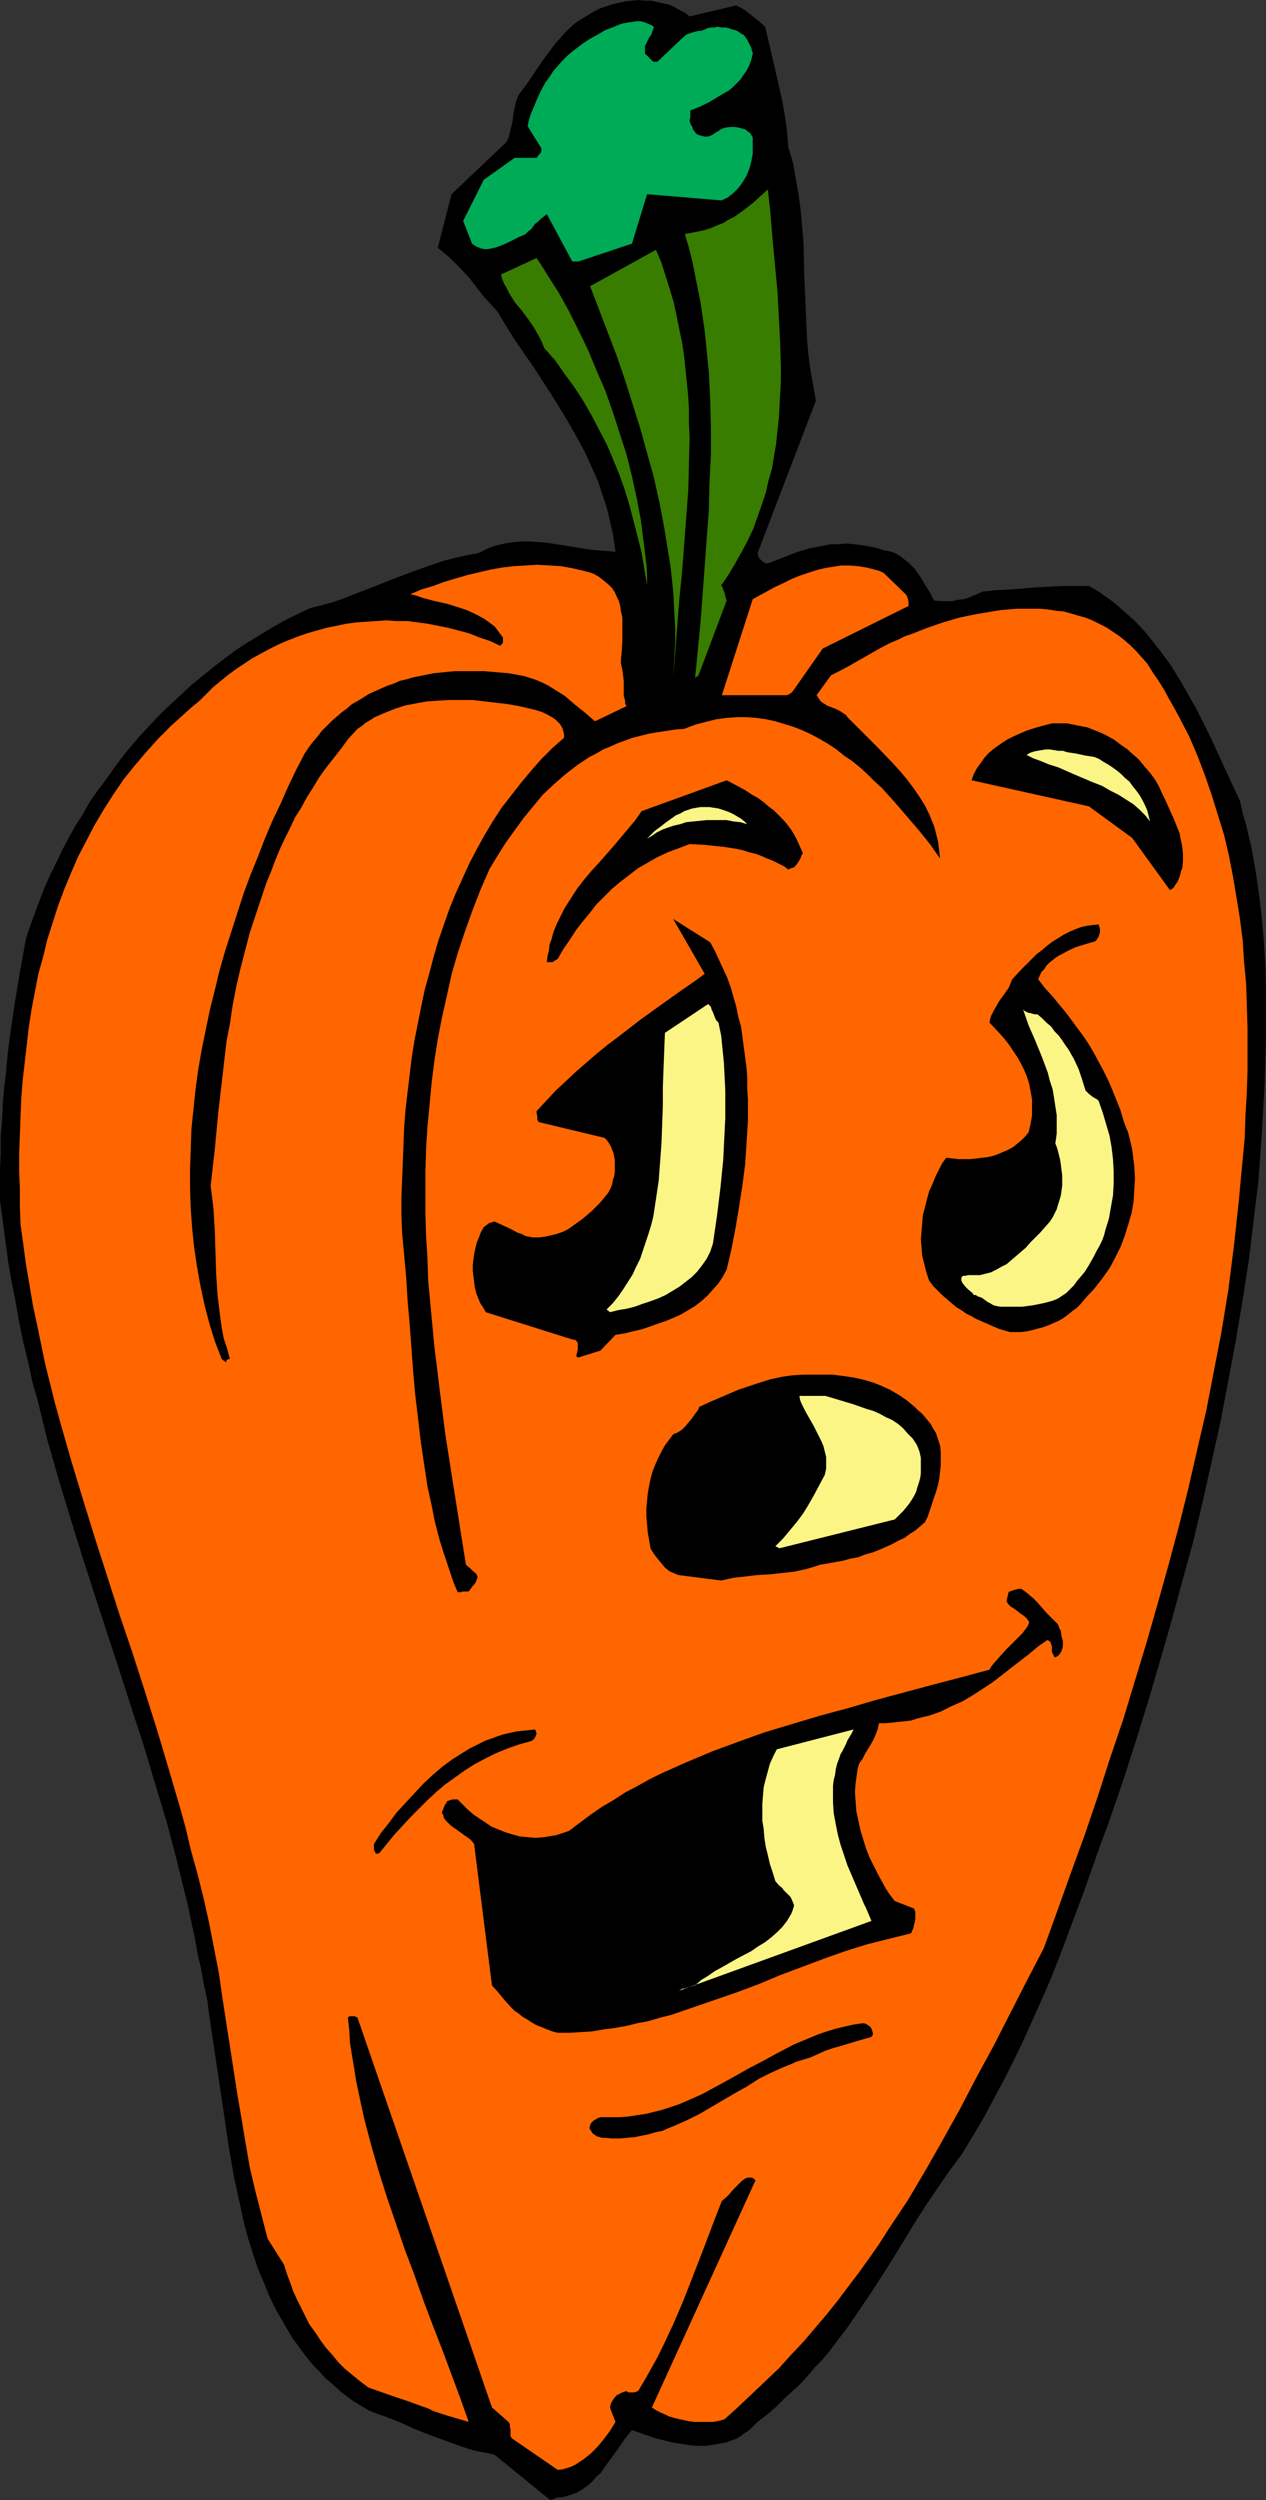 <?xml version="1.0" encoding="UTF-8" standalone="no"?>
<svg
   version="1.0"
   width="78.882mm"
   height="155.754mm"
   id="svg26"
   sodipodi:docname="Pumpkin 025.wmf"
   xmlns:inkscape="http://www.inkscape.org/namespaces/inkscape"
   xmlns:sodipodi="http://sodipodi.sourceforge.net/DTD/sodipodi-0.dtd"
   xmlns="http://www.w3.org/2000/svg"
   xmlns:svg="http://www.w3.org/2000/svg">
  <rect width="100%" height="100%" fill="#333333" stroke="none"/>
  <sodipodi:namedview
     id="namedview26"
     pagecolor="#ffffff"
     bordercolor="#000000"
     borderopacity="0.25"
     inkscape:showpageshadow="2"
     inkscape:pageopacity="0.0"
     inkscape:pagecheckerboard="0"
     inkscape:deskcolor="#d1d1d1"
     inkscape:document-units="mm" />
  <defs
     id="defs1">
    <pattern
       id="WMFhbasepattern"
       patternUnits="userSpaceOnUse"
       width="6"
       height="6"
       x="0"
       y="0" />
  </defs>
  <path
     style="fill:#000000;fill-opacity:1;fill-rule:evenodd;stroke:none"
     d="m 131.374,588.03 h 0.808 l 0.808,-0.162 1.454,-0.485 1.454,-0.485 1.293,-0.808 1.131,-0.808 1.131,-0.97 0.97,-1.131 1.131,-0.97 0.808,-1.293 0.97,-1.293 1.778,-2.424 1.778,-2.585 0.97,-1.293 0.97,-1.131 3.717,1.293 1.939,0.646 1.939,0.485 1.939,0.485 2.101,0.323 1.939,0.323 1.939,0.162 h 1.939 l 1.939,-0.323 1.778,-0.323 0.97,-0.162 0.808,-0.323 0.97,-0.323 0.808,-0.323 0.808,-0.485 0.808,-0.646 0.808,-0.485 0.808,-0.646 0.808,-0.808 0.808,-0.808 2.101,-1.616 2.101,-1.778 1.939,-1.939 1.939,-1.778 1.939,-1.778 1.778,-1.939 1.616,-1.939 1.778,-1.778 1.616,-1.939 1.454,-1.939 3.07,-4.04 2.747,-4.04 2.747,-4.04 2.585,-4.04 2.585,-4.04 5.009,-8.241 2.585,-4.04 2.747,-4.04 2.747,-4.04 2.909,-3.878 2.747,-4.525 2.585,-4.363 2.424,-4.525 2.424,-4.525 2.262,-4.525 2.262,-4.686 2.101,-4.686 2.101,-4.686 2.101,-4.848 1.939,-4.848 1.939,-5.171 1.939,-5.171 1.939,-5.171 1.939,-5.494 1.939,-5.494 2.101,-5.656 3.232,-9.372 3.07,-9.534 2.909,-9.372 2.747,-9.372 2.747,-9.534 2.585,-9.534 2.585,-9.372 2.262,-9.534 2.101,-9.372 2.101,-9.534 1.778,-9.372 1.778,-9.534 1.616,-9.534 1.454,-9.372 1.131,-9.372 1.131,-9.372 0.808,-11.473 0.646,-11.15 0.162,-5.656 0.162,-5.494 v -5.656 -5.494 l -0.162,-5.656 -0.323,-5.494 -0.485,-5.494 -0.646,-5.494 -0.808,-5.656 -0.97,-5.494 -0.646,-2.747 -0.646,-2.747 -0.808,-2.747 -0.646,-2.909 -3.393,-7.272 -3.393,-7.433 -1.778,-3.555 -1.778,-3.555 -1.939,-3.393 -1.939,-3.393 -2.101,-3.393 -2.262,-3.07 -2.424,-3.07 -1.131,-1.454 -2.585,-2.747 -1.454,-1.293 -1.454,-1.293 -1.454,-1.293 -1.454,-1.131 -1.616,-1.131 -1.616,-1.131 -1.778,-0.97 h -1.616 -1.616 -3.232 l -3.07,0.162 -3.07,0.162 -5.979,0.485 -3.232,0.162 -3.232,0.323 -1.454,0.646 -1.454,0.646 -1.454,0.485 -1.454,0.162 -1.293,0.323 h -1.454 -1.454 l -1.454,-0.162 -0.97,-1.939 -1.131,-1.778 -1.131,-1.939 -0.646,-0.808 -0.646,-0.97 -0.646,-0.646 -0.808,-0.808 -0.808,-0.646 -0.808,-0.646 -0.97,-0.646 -0.97,-0.485 -1.131,-0.323 -1.131,-0.162 -1.939,-0.646 -1.778,-0.323 -1.778,-0.323 -1.778,-0.162 -1.616,-0.162 -1.778,0.162 h -1.778 l -1.616,0.323 -1.616,0.323 -1.778,0.323 -1.616,0.485 -1.616,0.485 -3.232,1.293 -3.393,1.293 h -0.323 l -0.485,-0.162 -0.323,-0.162 -0.323,-0.323 -0.323,-0.323 -0.323,-0.323 -0.162,-0.485 -0.162,-0.646 13.735,-35.873 -0.646,-3.717 -0.646,-3.555 -0.485,-3.717 -0.323,-3.717 -0.162,-3.717 -0.162,-3.717 -0.323,-7.433 -0.162,-7.595 -0.323,-3.717 -0.323,-3.717 -0.485,-3.717 -0.646,-3.717 -0.646,-3.717 -0.485,-1.778 -0.646,-1.939 -0.323,-3.717 -0.485,-3.717 -0.646,-3.717 -0.808,-3.555 -0.808,-3.555 -0.808,-3.555 -0.808,-3.393 -0.808,-3.393 -1.454,-1.293 -1.616,-1.293 -0.808,-0.646 -0.808,-0.646 -1.131,-0.646 -0.97,-0.485 -10.988,2.585 -0.97,-0.808 -1.293,-0.646 -1.131,-0.646 -1.293,-0.646 -1.454,-0.323 -1.454,-0.323 -1.454,-0.323 h -1.454 L 150.28,0 l -1.454,0.162 -1.616,0.162 -1.454,0.323 -1.454,0.323 -1.454,0.485 -1.454,0.485 -1.293,0.646 -1.616,0.97 -1.616,0.97 -1.454,0.97 -1.293,1.131 -1.131,1.131 -1.131,1.293 -1.131,1.293 -0.97,1.293 -1.939,2.585 -3.717,5.494 -1.939,2.585 -0.323,0.808 -0.323,0.808 -0.323,1.454 -0.162,0.808 -0.162,0.808 -0.162,1.454 -0.323,1.454 -0.323,1.293 -0.323,1.293 -0.323,0.646 -0.323,0.485 v 0 l -12.766,12.119 -3.232,12.604 0.97,0.808 0.97,0.808 0.97,0.808 0.97,0.97 1.778,1.778 1.778,1.939 1.616,2.101 1.616,2.101 1.778,1.939 1.616,1.778 1.939,3.232 2.101,3.393 4.363,6.302 4.201,6.464 2.101,3.393 1.939,3.232 1.939,3.393 1.939,3.555 1.616,3.555 0.808,1.778 0.808,1.939 0.646,1.939 0.646,1.939 0.646,1.939 0.485,1.939 0.485,2.101 0.485,2.101 0.323,2.101 0.323,2.262 -1.939,-0.162 -1.939,-0.162 -1.939,-0.162 -2.101,-0.323 -3.878,-0.646 -4.201,-0.646 -1.939,-0.162 -2.101,-0.162 h -2.101 l -2.101,0.162 -1.939,0.323 -2.101,0.485 -0.97,0.323 -1.131,0.485 -0.97,0.485 -0.97,0.485 -2.747,0.485 -2.747,0.646 -2.585,0.646 -2.424,0.808 -5.009,1.778 -4.686,1.778 -4.848,1.939 -4.686,1.778 -2.424,0.97 -2.424,0.808 -2.424,0.646 -2.585,0.646 -3.07,1.454 -2.909,1.454 -2.909,1.616 -2.909,1.778 -2.909,1.778 -2.747,1.778 -2.585,1.939 -2.747,2.101 -2.585,2.101 -2.585,2.101 -2.424,2.262 -2.424,2.262 -2.424,2.262 -2.262,2.424 -2.262,2.424 -2.262,2.585 -2.101,2.585 -1.939,2.585 -1.939,2.747 -1.939,2.585 -1.939,2.747 -1.616,2.909 -1.778,2.747 -1.616,2.909 -1.454,2.747 -1.454,3.07 -1.454,2.909 -1.293,2.909 -1.131,2.909 -1.131,3.07 -1.131,3.07 -0.97,2.909 -1.454,7.918 -1.293,7.918 -1.131,7.756 -0.485,3.878 -0.323,3.878 -0.485,3.878 -0.323,3.878 -0.162,3.717 -0.323,3.878 v 3.717 L 0,275.19 v 3.717 3.717 l 0.646,4.848 0.646,4.848 0.646,4.848 0.808,4.686 0.97,4.848 0.808,4.686 0.97,4.686 1.131,4.525 0.97,4.686 1.293,4.525 2.262,9.211 2.585,9.049 2.747,9.049 2.747,8.888 2.909,9.049 2.909,8.888 2.909,8.888 2.909,9.049 2.909,8.888 2.747,9.211 2.747,9.049 2.101,7.918 1.939,7.918 0.97,3.878 0.808,3.878 0.808,3.717 0.646,3.717 0.808,3.555 0.646,3.555 0.808,3.717 0.485,3.717 1.131,7.595 1.131,7.595 1.131,7.595 1.131,7.756 0.646,3.717 0.646,3.717 0.808,3.717 0.808,3.717 0.808,3.717 0.97,3.555 1.131,3.555 1.131,3.393 1.454,3.393 1.293,3.232 1.616,3.232 1.778,3.07 1.778,3.07 2.101,2.909 0.97,1.293 1.131,1.454 1.131,1.293 1.293,1.293 1.131,1.293 1.293,1.131 2.747,2.424 1.454,1.131 1.616,1.131 1.616,0.97 1.616,0.97 1.939,0.808 1.939,0.646 3.717,1.454 3.555,1.616 3.717,1.454 3.555,1.293 3.555,1.293 1.939,0.646 1.939,0.485 1.939,0.323 1.939,0.485 13.089,10.665 z"
     id="path1" />
  <path
     style="fill:#ff6600;fill-opacity:1;fill-rule:evenodd;stroke:none"
     d="m 131.374,581.566 1.131,-0.162 1.131,-0.323 0.97,-0.323 0.97,-0.485 0.97,-0.646 0.97,-0.646 0.808,-0.646 0.808,-0.646 0.808,-0.808 0.808,-0.808 1.454,-1.778 1.454,-1.939 1.293,-2.101 -0.323,-0.808 -0.323,-0.808 -0.323,-0.808 -0.162,-0.485 -0.162,-0.485 0.162,-0.808 0.323,-0.646 0.323,-0.485 0.323,-0.485 0.485,-0.485 0.646,-0.323 0.646,-0.323 0.97,-0.323 0.162,0.162 0.323,0.162 h 0.323 0.808 0.323 l 0.323,-0.162 0.485,-0.162 1.454,-2.424 1.454,-2.585 1.454,-2.585 1.293,-2.585 1.293,-2.747 1.293,-2.747 2.424,-5.656 2.262,-5.817 2.262,-5.817 2.262,-5.979 2.262,-5.817 0.97,-0.808 0.808,-0.808 0.808,-0.97 0.808,-0.808 0.646,-0.646 0.646,-0.646 0.646,-0.485 0.646,-0.323 h 0.485 0.646 l 0.485,0.323 0.162,0.162 0.162,0.162 -24.4,53.487 0.97,0.646 0.97,0.485 1.131,0.485 0.97,0.485 1.131,0.323 1.293,0.323 2.262,0.485 1.293,0.162 h 1.131 1.131 1.131 0.97 l 0.97,-0.162 0.808,-0.162 0.97,-0.323 3.232,-2.909 3.232,-3.07 3.232,-3.07 3.07,-2.909 2.909,-3.232 2.909,-3.07 2.747,-3.232 2.747,-3.232 2.585,-3.232 2.424,-3.232 2.585,-3.393 2.424,-3.393 2.262,-3.232 2.262,-3.555 2.262,-3.393 2.262,-3.393 4.201,-7.11 4.04,-7.11 4.04,-7.272 3.878,-7.433 4.04,-7.433 3.878,-7.595 3.878,-7.595 4.04,-7.756 3.232,-8.888 3.232,-9.049 3.232,-8.888 3.07,-9.049 2.909,-9.049 3.07,-9.049 2.747,-9.049 2.747,-9.049 2.585,-9.049 2.585,-9.211 2.424,-9.049 2.262,-9.049 2.101,-9.211 2.101,-9.049 1.778,-9.211 1.778,-9.211 1.616,-9.857 1.293,-10.18 1.131,-10.342 0.485,-5.171 0.485,-5.171 0.485,-5.171 0.162,-5.171 0.323,-5.171 0.162,-5.171 v -5.171 -5.171 l -0.162,-5.171 -0.162,-5.171 -0.485,-5.009 -0.323,-5.171 -0.646,-5.009 -0.808,-5.009 -0.808,-4.848 -0.97,-5.009 -1.131,-4.848 -1.454,-4.686 -1.454,-4.686 -1.616,-4.686 -1.778,-4.686 -1.939,-4.525 -2.262,-4.363 -1.131,-2.101 -1.293,-2.262 -1.131,-2.101 -1.293,-2.101 -1.454,-2.101 -1.293,-2.101 -1.293,-1.454 -1.293,-1.454 -1.293,-1.293 -1.454,-1.293 -1.454,-1.131 -1.454,-0.97 -1.454,-0.97 -1.616,-0.808 -1.616,-0.808 -1.616,-0.646 -1.778,-0.485 -1.616,-0.485 -1.778,-0.485 -1.778,-0.162 -1.939,-0.323 -1.778,-0.162 h -1.778 -1.939 -1.939 l -1.778,0.162 -1.939,0.162 -1.939,0.323 -1.939,0.323 -1.939,0.323 -3.878,0.808 -3.878,1.131 -3.717,1.293 -3.717,1.454 -1.454,0.485 -1.293,0.646 -2.585,1.131 -2.424,1.293 -2.262,1.293 -2.262,1.293 -2.262,1.293 -2.101,1.131 -2.262,1.131 -3.393,4.686 0.323,0.485 0.323,0.485 0.323,0.485 0.485,0.323 0.97,0.646 2.101,0.808 0.97,0.485 0.97,0.646 0.485,0.323 0.323,0.485 3.555,3.555 1.778,1.778 1.778,1.778 3.555,3.717 1.778,1.939 1.616,1.939 1.454,1.939 1.454,2.101 1.293,2.101 1.131,2.262 0.485,1.293 0.485,1.131 0.323,1.131 0.323,1.293 0.323,1.293 0.162,1.293 0.162,1.293 0.162,1.454 -1.131,-1.616 -1.131,-1.616 -1.293,-1.616 -1.293,-1.616 -2.909,-3.393 -2.909,-3.393 -1.616,-1.778 -1.454,-1.616 -1.778,-1.616 -1.616,-1.616 -1.778,-1.616 -1.778,-1.454 -1.939,-1.293 -1.778,-1.454 -1.939,-1.293 -1.939,-1.131 -2.101,-1.131 -2.101,-0.97 -2.101,-0.808 -2.101,-0.646 -2.101,-0.646 -2.262,-0.485 -2.262,-0.323 -2.262,-0.162 h -2.424 l -2.262,0.162 -2.424,0.323 -2.585,0.646 -2.424,0.646 -1.293,0.485 -1.293,0.485 -2.101,0.162 -2.101,0.323 -2.101,0.323 -1.939,0.323 -1.939,0.485 -1.939,0.485 -1.778,0.646 -1.778,0.646 -1.778,0.808 -1.616,0.646 -1.616,0.97 -1.616,0.808 -1.454,0.97 -1.454,0.97 -1.454,1.131 -1.454,1.131 -1.293,1.131 -1.293,1.131 -2.585,2.424 -2.262,2.747 -2.262,2.747 -2.101,2.909 -2.101,2.909 -1.939,3.07 -1.939,3.232 -2.101,4.848 -1.939,5.009 -1.778,5.009 -1.616,4.848 -1.454,5.009 -1.131,5.171 -1.131,5.009 -0.97,5.009 -0.808,5.171 -0.646,5.171 -0.485,5.171 -0.485,5.009 -0.323,5.171 -0.162,5.171 v 5.171 5.333 l 0.162,5.171 0.323,5.171 0.162,5.171 0.485,5.171 0.485,5.171 0.485,5.171 0.646,5.171 0.646,5.333 1.293,10.18 1.616,10.342 1.616,10.18 1.616,10.18 1.131,0.97 0.323,0.323 0.323,0.323 0.485,0.323 0.323,0.485 0.162,0.485 -0.162,0.485 -0.162,0.485 -0.162,0.323 -0.323,0.485 -0.485,0.485 -0.323,0.485 -0.485,0.646 h -0.162 -0.323 -0.808 l -0.646,0.162 h -0.646 l -0.97,-2.262 -0.808,-2.424 -0.808,-2.424 -0.808,-2.424 -0.808,-2.585 -0.646,-2.424 -0.646,-2.585 -0.485,-2.585 -1.131,-5.171 -0.808,-5.333 -0.808,-5.494 -0.646,-5.494 -0.646,-5.494 -0.485,-5.494 -0.808,-10.988 -0.485,-5.494 -0.323,-5.333 -0.485,-5.333 -0.485,-5.332 -0.162,-4.04 v -4.201 l 0.162,-4.04 0.162,-4.201 0.162,-4.201 0.162,-4.201 0.323,-4.04 0.485,-4.201 0.485,-4.04 0.485,-4.04 0.646,-4.04 0.808,-4.04 0.808,-4.04 0.808,-3.878 1.131,-4.04 0.97,-3.717 1.131,-3.878 1.293,-3.717 1.293,-3.717 1.454,-3.555 1.616,-3.555 1.616,-3.555 1.778,-3.393 1.778,-3.232 1.939,-3.232 2.101,-3.232 2.262,-2.909 2.262,-2.909 2.424,-2.909 2.424,-2.747 2.585,-2.585 2.747,-2.424 v -0.808 l -0.162,-0.646 -0.162,-0.646 -0.323,-0.646 -0.323,-0.485 -0.485,-0.485 -0.485,-0.485 -0.646,-0.485 -1.131,-0.646 -1.293,-0.646 -1.454,-0.485 -1.293,-0.323 -2.747,-0.646 -2.747,-0.485 -2.747,-0.323 -2.747,-0.323 -2.747,-0.323 h -2.747 -2.747 l -2.747,0.162 -2.585,0.162 -2.585,0.485 -2.585,0.485 -2.424,0.808 -2.424,0.97 -1.131,0.485 -1.131,0.485 -0.97,0.646 -1.131,0.646 -0.97,0.808 -0.97,0.646 -2.101,2.262 -1.778,2.424 -1.778,2.262 -1.778,2.262 -1.616,2.262 -1.454,2.424 -1.454,2.262 -1.293,2.424 -1.454,2.262 -1.131,2.424 -1.293,2.585 -1.131,2.424 -1.131,2.747 -0.97,2.585 -1.131,2.747 -0.97,2.909 -1.454,4.363 -1.454,4.363 -1.131,4.363 -1.131,4.363 -0.97,4.201 -0.808,4.201 -0.646,4.363 -0.808,4.201 -0.485,4.201 -0.485,4.201 -0.97,8.403 -0.808,8.564 -0.97,8.564 0.323,2.585 0.323,2.585 0.323,5.171 0.162,5.171 0.162,5.171 0.323,5.009 0.323,2.585 0.323,2.585 0.323,2.424 0.485,2.585 0.808,2.424 0.646,2.424 H 53.971 L 53.648,320.112 h -0.162 l -0.162,0.162 v 0.162 0.162 l -0.162,0.162 v 0 l -0.162,-0.162 -0.162,-0.162 -0.323,-0.162 -0.323,-0.323 -0.808,-2.101 -0.808,-2.101 -1.293,-4.201 -1.131,-4.363 -0.97,-4.525 -0.808,-4.525 -0.646,-4.363 -0.485,-4.686 -0.323,-4.525 -0.162,-4.686 v -4.686 l 0.162,-4.525 0.162,-4.848 0.485,-4.686 0.485,-4.686 0.646,-4.686 0.808,-4.686 0.97,-4.686 0.97,-4.686 1.131,-4.525 1.131,-4.686 1.293,-4.525 1.454,-4.525 1.454,-4.525 1.454,-4.525 1.616,-4.363 1.778,-4.363 1.616,-4.201 1.778,-4.201 1.939,-4.04 1.778,-4.04 1.939,-4.04 1.939,-3.717 0.97,-1.454 0.97,-1.293 1.131,-1.293 0.97,-1.293 1.131,-1.131 1.131,-1.131 1.293,-1.131 1.131,-0.97 1.293,-0.97 1.131,-0.97 1.454,-0.808 1.293,-0.808 1.293,-0.808 1.454,-0.646 1.454,-0.646 1.454,-0.646 1.454,-0.485 1.454,-0.646 1.454,-0.323 1.616,-0.485 1.616,-0.323 1.616,-0.323 1.616,-0.323 1.616,-0.162 1.616,-0.162 1.778,-0.162 h 1.616 3.555 1.778 l 3.717,0.323 1.939,0.162 1.778,0.323 1.778,0.323 1.616,0.485 1.454,0.485 1.454,0.646 1.293,0.646 1.293,0.808 1.293,0.808 1.293,0.808 2.262,1.939 2.424,1.939 2.424,2.101 7.433,-3.555 -0.323,-0.646 v -0.646 l -0.323,-1.131 v -1.131 -1.293 -1.131 l -0.162,-1.293 -0.162,-1.293 -0.162,-0.646 -0.162,-0.808 v -1.293 l 0.162,-1.293 0.162,-2.909 v -2.747 -1.293 -1.293 l -0.323,-1.454 -0.162,-1.131 -0.323,-1.293 -0.485,-0.97 -0.485,-1.131 -0.646,-0.97 -0.808,-0.808 -0.97,-0.808 -0.808,-0.646 -0.646,-0.485 -0.323,-0.162 -0.323,-0.162 -0.162,-0.162 v 0 l -1.293,-0.485 -1.293,-0.323 -2.747,-0.646 -2.747,-0.485 -2.747,-0.162 -2.747,-0.162 -2.747,0.162 -2.747,0.162 -2.747,0.323 -2.747,0.485 -2.747,0.646 -2.747,0.646 -2.747,0.808 -2.747,0.808 -2.585,0.97 -2.747,0.808 -2.585,1.131 1.454,0.323 1.293,0.485 3.07,0.808 2.909,0.646 3.07,0.97 1.454,0.485 1.454,0.646 1.293,0.646 1.454,0.808 1.131,0.808 1.293,0.97 0.97,1.293 0.97,1.293 v 0.485 0.646 l -0.162,0.323 -0.162,0.162 -0.162,0.162 -0.162,0.162 -2.424,-1.131 -2.424,-0.808 -2.424,-0.97 -2.424,-0.646 -2.424,-0.646 -2.424,-0.485 -2.424,-0.485 -2.424,-0.323 -2.424,-0.323 h -2.585 l -2.424,-0.162 -2.424,0.162 -2.262,0.162 -2.424,0.162 -2.424,0.323 -2.262,0.485 -2.424,0.485 -2.262,0.646 -2.262,0.646 -2.262,0.808 -2.101,0.808 -2.262,0.97 -1.939,0.97 -2.101,1.131 -2.101,1.131 -1.939,1.293 -1.939,1.293 -1.778,1.293 -1.778,1.454 -1.778,1.454 -1.616,1.616 -1.616,1.616 -1.778,1.454 -1.616,1.454 -3.232,2.909 -3.07,3.07 -2.909,3.232 -2.747,3.232 -2.585,3.232 -2.424,3.555 -2.262,3.555 -2.101,3.555 -1.939,3.717 -1.939,3.717 -1.616,3.717 -1.616,3.878 -1.454,3.878 -1.293,4.04 -1.293,4.04 -0.97,4.04 -1.131,4.04 -0.808,4.201 -0.808,4.201 -0.646,4.201 -0.485,4.201 -0.485,4.201 -0.485,4.201 -0.323,4.201 -0.162,4.201 -0.162,4.363 -0.162,4.201 v 4.201 l 0.162,4.201 v 4.201 l 0.162,4.201 0.646,4.686 0.646,4.848 0.808,4.686 0.808,4.848 0.97,4.525 0.97,4.686 0.97,4.686 1.131,4.525 1.131,4.525 1.293,4.686 2.585,9.049 2.747,9.049 2.747,8.888 5.817,18.098 3.07,9.049 2.909,9.049 2.909,9.211 2.747,9.211 2.747,9.372 1.293,4.686 1.131,4.848 1.616,5.817 1.454,5.817 1.293,5.817 1.131,5.817 1.131,5.817 0.808,5.656 1.778,11.473 1.778,11.473 0.97,5.656 0.97,5.817 0.97,5.656 1.293,5.494 1.454,5.656 1.454,5.656 3.878,6.14 0.646,2.101 0.808,2.101 0.646,1.939 0.97,2.101 0.97,1.939 0.97,1.939 0.97,1.939 1.293,1.778 1.293,1.939 1.293,1.778 1.454,1.616 1.454,1.778 1.616,1.616 1.778,1.454 1.778,1.454 1.939,1.454 3.232,1.131 3.232,1.131 2.909,0.97 3.07,1.131 1.454,0.485 1.293,0.646 2.909,0.97 2.747,0.808 2.747,0.808 -1.939,-5.494 -2.101,-5.656 -2.101,-5.656 -2.262,-5.817 -2.262,-5.979 -2.101,-5.979 -2.262,-5.979 -2.101,-6.14 -2.101,-6.14 -1.939,-6.14 -1.778,-6.14 -1.616,-6.14 -0.646,-2.909 -0.646,-3.07 -0.646,-3.07 -0.485,-3.07 -0.485,-2.909 -0.485,-3.07 -0.162,-2.909 -0.323,-2.909 0.162,-0.162 0.162,-0.162 h 0.323 0.323 0.646 l 0.646,0.323 31.672,91.784 3.878,3.393 0.323,0.485 v 0.485 l 0.162,0.808 v 0.485 0.485 0.646 l 0.323,0.485 z"
     id="path2" />
  <path
     style="fill:#000000;fill-opacity:1;fill-rule:evenodd;stroke:none"
     d="m 142.362,503.356 1.778,0.162 h 1.778 l 1.778,-0.162 1.778,-0.162 1.616,-0.323 1.616,-0.323 1.616,-0.485 1.616,-0.323 1.454,-0.646 1.616,-0.646 2.909,-1.293 2.909,-1.454 2.747,-1.616 2.747,-1.616 2.747,-1.616 2.909,-1.616 2.747,-1.778 2.909,-1.454 2.909,-1.293 1.616,-0.646 1.454,-0.646 1.616,-0.485 1.616,-0.485 1.778,-0.808 1.778,-0.808 1.939,-0.646 1.778,-0.485 3.717,-1.131 3.393,-0.97 0.323,-0.485 v -0.485 l -0.162,-0.485 -0.162,-0.485 -0.323,-0.485 -0.485,-0.323 -0.485,-0.323 -0.646,-0.162 -2.262,0.323 -2.101,0.485 -2.101,0.485 -2.101,0.646 -1.939,0.646 -1.939,0.808 -1.939,0.808 -1.939,0.808 -3.717,1.939 -3.555,1.939 -3.717,1.939 -3.393,1.939 -3.555,1.939 -3.555,1.939 -1.778,0.808 -3.717,1.616 -1.939,0.646 -1.939,0.646 -1.939,0.485 -1.939,0.485 -2.101,0.323 -2.101,0.323 -2.101,0.162 h -2.262 -2.262 l -0.485,0.162 -0.323,0.162 -0.808,0.485 -0.323,0.323 -0.323,0.323 -0.162,0.485 -0.162,0.646 0.162,0.323 0.323,0.485 0.323,0.485 0.485,0.323 0.485,0.323 0.646,0.162 0.485,0.162 z"
     id="path3" />
  <path
     style="fill:#000000;fill-opacity:1;fill-rule:evenodd;stroke:none"
     d="m 131.374,478.633 h 2.747 l 2.747,-0.162 2.585,-0.162 2.747,-0.485 2.585,-0.323 2.747,-0.485 2.585,-0.646 2.585,-0.485 2.747,-0.808 2.585,-0.646 5.171,-1.778 5.171,-1.778 5.171,-1.778 5.171,-1.939 5.009,-2.101 5.171,-1.939 5.171,-1.939 5.009,-1.778 5.171,-1.616 2.585,-0.646 2.585,-0.646 2.585,-0.646 2.585,-0.646 0.162,-0.485 0.323,-0.646 0.162,-0.808 0.162,-0.646 0.162,-0.808 v -0.808 -0.808 l -0.323,-0.808 -4.525,-1.778 -1.131,-1.454 -0.97,-1.454 -0.97,-1.778 -0.97,-1.778 -0.97,-1.939 -0.97,-1.939 -0.808,-2.101 -0.646,-2.101 -0.646,-2.101 -0.485,-2.262 -0.485,-2.262 -0.162,-2.262 -0.162,-2.262 0.162,-2.101 0.323,-2.262 0.162,-1.131 0.323,-1.131 0.808,-1.131 0.646,-1.293 1.293,-2.101 0.646,-1.131 0.485,-1.131 0.485,-1.293 0.323,-1.454 h 1.616 l 1.454,-0.162 1.616,-0.162 1.454,-0.162 1.454,-0.162 1.454,-0.485 1.293,-0.323 1.454,-0.323 2.747,-0.97 2.585,-1.293 2.585,-1.131 2.424,-1.454 2.262,-1.454 2.424,-1.616 2.101,-1.616 2.262,-1.778 4.201,-3.232 2.101,-1.778 2.101,-1.454 h 0.162 l 0.323,0.162 0.162,0.162 0.162,0.162 0.162,0.485 0.162,0.485 v 0.646 0.646 l 0.323,0.646 0.162,0.323 0.162,0.323 0.485,-0.162 0.485,-0.323 0.323,-0.485 0.323,-0.485 0.162,-0.485 0.162,-0.646 v -0.646 -0.646 l -0.323,-1.131 -0.162,-1.293 -0.323,-0.485 -0.162,-0.485 -0.162,-0.485 -0.162,-0.162 -1.293,-1.293 -1.293,-1.293 -1.131,-1.293 -0.97,-1.131 -0.97,-0.97 -0.97,-0.808 -0.97,-0.808 -0.97,-0.646 h -0.485 l -0.646,0.162 -0.646,0.162 -0.808,0.323 h -0.162 l -0.162,0.162 -0.162,0.646 -0.162,0.646 -0.162,0.808 0.162,0.323 0.162,0.323 0.646,0.646 0.808,0.485 0.646,0.485 0.808,0.646 0.97,0.646 0.646,0.646 0.323,0.485 0.162,0.323 -0.323,0.808 -0.323,0.485 -0.485,0.646 -0.485,0.646 -1.293,1.293 -2.747,2.747 -1.293,1.454 -1.293,1.454 -0.646,0.808 -0.485,0.808 -6.625,1.778 -6.787,1.778 -6.625,1.778 -6.625,1.778 -6.625,1.939 -6.625,1.778 -6.464,1.939 -6.464,1.939 -6.302,2.262 -3.07,1.131 -3.07,1.131 -3.07,1.293 -3.07,1.293 -2.909,1.293 -2.909,1.293 -2.909,1.454 -2.909,1.616 -2.747,1.454 -2.747,1.778 -2.747,1.616 -2.585,1.778 -2.585,1.939 -2.585,1.939 -0.97,0.323 -0.97,0.323 -0.97,0.323 -0.97,0.162 -1.939,0.323 -1.939,0.162 -1.939,-0.162 -1.778,-0.162 -1.778,-0.485 -1.616,-0.485 -1.616,-0.646 -1.616,-0.646 -1.454,-0.97 -1.454,-0.97 -1.454,-0.97 -1.293,-1.131 -1.293,-1.293 -1.131,-1.131 h -0.485 -0.646 l -0.646,0.162 -0.808,0.323 v 0.162 l -0.162,0.323 -0.162,0.162 -0.162,0.323 -0.323,0.808 -0.323,0.808 0.323,0.646 0.162,0.646 0.323,0.485 0.485,0.485 0.808,0.808 1.131,0.808 1.131,0.808 1.131,0.808 1.131,0.808 0.485,0.485 0.485,0.646 4.201,33.288 1.454,1.616 1.454,1.778 1.616,1.778 0.808,0.808 0.97,0.646 0.97,0.808 1.131,0.646 0.97,0.646 1.131,0.646 1.293,0.485 1.131,0.485 1.293,0.485 z"
     id="path4" />
  <path
     style="fill:#000000;fill-opacity:1;fill-rule:evenodd;stroke:none"
     d="m 130.081,472.492 3.232,-0.808 3.232,-0.97 3.232,-0.808 3.393,-0.97 3.232,-0.97 3.232,-1.131 3.232,-1.131 3.232,-1.293 3.07,-1.293 3.07,-1.454 2.909,-1.616 2.909,-1.616 2.585,-1.939 2.585,-1.778 1.293,-1.131 1.131,-1.131 1.293,-1.131 0.97,-1.131 -0.97,-1.939 -0.808,-2.101 -0.646,-2.101 -0.646,-2.262 -0.485,-2.101 -0.323,-2.262 -0.323,-2.262 -0.162,-2.262 -0.162,-2.262 v -2.424 -2.262 l 0.162,-2.424 0.162,-2.424 0.323,-2.262 0.646,-4.848 -1.778,0.485 -1.778,0.646 -1.778,0.808 -1.778,0.646 -1.616,0.97 -1.778,0.97 -3.232,1.939 -3.232,2.101 -3.393,2.262 -6.464,4.363 -3.393,2.101 -1.616,0.97 -1.778,0.808 -1.778,0.808 -1.778,0.808 -1.778,0.808 -1.778,0.485 -1.939,0.646 -1.939,0.323 -1.939,0.323 -1.939,0.162 -2.101,0.162 -1.939,-0.162 -2.262,-0.162 -2.101,-0.323 -0.485,0.808 -0.323,0.646 -0.485,0.808 -0.162,0.97 -0.323,0.808 -0.162,0.808 -0.162,1.778 -0.162,1.939 0.162,1.939 0.323,1.939 0.323,1.939 0.485,1.939 0.646,1.939 0.485,1.778 0.808,1.939 0.808,1.939 0.646,1.778 0.808,1.616 0.808,1.778 1.778,1.939 0.97,0.97 0.97,0.97 0.97,0.646 1.131,0.808 1.131,0.646 z"
     id="path5" />
  <path
     style="fill:#faf585;fill-opacity:1;fill-rule:evenodd;stroke:none"
     d="m 159.814,468.776 45.407,-16.482 -0.808,-1.939 -0.485,-1.131 -0.485,-0.97 -0.97,-2.262 -0.97,-2.262 -0.97,-2.262 -0.97,-2.262 -0.808,-2.424 -0.808,-2.424 -0.646,-2.424 -0.485,-2.424 -0.485,-2.585 -0.162,-2.585 v -2.585 -1.293 l 0.162,-1.293 0.323,-1.293 0.162,-1.293 0.323,-1.293 0.485,-1.293 0.323,-0.97 0.485,-0.808 0.808,-1.616 0.323,-0.808 0.485,-0.808 0.485,-0.808 0.485,-0.97 -18.098,4.686 -0.808,1.616 -0.808,1.778 -0.485,1.778 -0.485,1.778 -0.485,1.939 -0.162,1.939 -0.162,1.939 v 1.939 2.101 l 0.323,1.939 0.162,2.101 0.323,2.101 0.485,1.939 0.485,2.101 0.646,1.939 0.646,2.101 0.808,0.97 0.808,0.646 0.323,0.485 0.323,0.323 0.646,0.646 0.646,0.646 0.323,0.646 0.323,0.808 0.162,0.323 v 0.485 l -0.323,0.97 -0.323,0.808 -0.485,0.808 -0.485,0.808 -1.131,1.454 -1.293,1.293 -1.293,1.131 -1.454,1.131 -1.616,0.97 -1.616,1.131 -3.393,1.778 -3.393,1.939 -1.778,0.97 -1.616,1.131 -1.616,0.97 -1.454,1.293 -0.646,0.162 -0.485,0.162 -0.646,0.162 -0.485,0.162 -0.808,0.162 -0.485,0.323 z"
     id="path6" />
  <path
     style="fill:#000000;fill-opacity:1;fill-rule:evenodd;stroke:none"
     d="m 89.36,436.296 3.555,-4.363 1.939,-2.101 1.939,-2.101 1.939,-1.939 1.939,-1.939 2.101,-1.939 2.101,-1.778 2.262,-1.616 2.262,-1.616 2.262,-1.454 2.424,-1.293 2.585,-1.293 2.747,-1.131 2.747,-0.97 2.909,-0.808 0.323,-0.162 0.162,-0.162 0.323,-0.323 0.162,-0.323 0.162,-0.323 0.162,-0.485 -0.162,-0.485 -0.162,-0.485 -1.454,0.162 -1.616,0.162 -1.454,0.162 -1.454,0.323 -1.454,0.323 -1.454,0.485 -1.293,0.485 -1.454,0.485 -1.293,0.646 -1.293,0.646 -1.293,0.646 -1.293,0.808 -2.585,1.616 -2.424,1.778 -2.262,1.939 -2.262,2.101 -2.101,2.262 -2.101,2.262 -2.101,2.262 -1.778,2.424 -1.939,2.424 -1.616,2.585 v 0.162 0.323 0.485 0.485 l 0.323,0.485 v 0.162 l 0.162,0.162 h 0.162 0.162 0.162 z"
     id="path7" />
  <path
     style="fill:#000000;fill-opacity:1;fill-rule:evenodd;stroke:none"
     d="m 169.832,372.144 1.454,-0.323 1.454,-0.323 2.909,-0.323 2.747,-0.323 2.909,-0.162 2.909,-0.323 2.909,-0.323 1.454,-0.323 1.454,-0.323 1.616,-0.485 1.454,-0.485 1.939,-0.323 3.555,-0.646 1.778,-0.485 1.778,-0.323 1.616,-0.646 1.778,-0.485 1.616,-0.646 1.454,-0.646 1.454,-0.646 1.454,-0.808 1.454,-0.646 1.293,-0.97 1.293,-0.808 1.131,-0.97 1.131,-0.97 0.646,-1.293 0.485,-1.454 0.485,-1.454 0.485,-1.454 0.485,-1.454 0.485,-1.616 0.323,-1.616 0.162,-1.616 0.162,-1.454 v -1.616 -1.616 l -0.162,-1.454 -0.485,-1.454 -0.485,-1.454 -0.808,-1.293 -0.323,-0.646 -0.485,-0.646 -0.808,-0.97 -0.808,-0.97 -0.97,-0.808 -0.808,-0.808 -0.97,-0.808 -0.97,-0.808 -1.939,-1.293 -1.939,-1.131 -2.101,-0.97 -2.101,-0.808 -2.262,-0.646 -2.262,-0.485 -2.262,-0.323 -2.424,-0.323 h -2.424 -2.262 -2.424 l -2.424,0.162 -2.424,0.323 -1.454,0.323 -1.454,0.323 -2.585,0.808 -2.424,0.808 -2.424,0.808 -2.262,0.97 -2.262,0.97 -2.262,0.97 -2.424,1.131 -0.323,0.808 -0.646,0.808 -0.646,0.97 -0.808,0.97 -0.808,0.97 -0.808,0.808 -0.97,0.646 -1.131,0.485 -0.97,1.293 -0.97,1.293 -0.808,1.454 -0.808,1.616 -0.646,1.454 -0.646,1.616 -0.485,1.778 -0.323,1.616 -0.323,1.778 -0.162,1.778 -0.162,1.778 v 1.939 l 0.162,1.778 0.162,1.939 0.323,1.778 0.323,1.939 0.485,0.808 0.646,0.97 0.646,0.808 0.808,0.97 0.808,0.97 0.97,0.808 0.646,0.323 0.485,0.162 0.646,0.323 0.485,0.162 z"
     id="path8" />
  <path
     style="fill:#000000;fill-opacity:1;fill-rule:evenodd;stroke:none"
     d="m 165.954,365.842 h 1.293 l 0.485,-0.162 0.323,-0.162 0.485,-0.646 0.485,-0.485 0.323,-0.323 0.485,-0.323 0.485,-0.162 h 0.323 l 0.97,0.323 0.808,0.323 h 0.485 l 0.485,-0.162 1.131,-0.485 1.293,-0.808 1.131,-0.808 1.131,-0.97 1.293,-0.97 0.97,-0.97 1.131,-1.131 0.97,-1.293 0.97,-1.293 0.808,-1.293 0.808,-1.454 0.646,-1.454 0.485,-1.454 0.485,-1.616 0.323,-1.616 v -1.616 l -0.323,-1.131 -0.162,-1.131 -0.808,-1.778 -0.162,-0.97 -0.323,-0.808 -0.162,-0.97 v -0.646 l -0.485,-0.485 -0.485,-0.323 -0.97,-0.97 -1.131,-0.97 -1.293,-0.808 -0.646,-0.485 -0.646,-0.323 -0.808,-0.162 -0.646,-0.162 -0.808,-0.162 h -0.808 -0.808 l -0.808,0.162 -2.585,1.616 -2.747,1.616 -2.585,1.939 -1.293,0.97 -1.131,0.97 -1.131,0.97 -0.97,1.131 -0.97,1.131 -0.808,1.293 -0.646,1.293 -0.646,1.293 -0.323,1.293 -0.323,1.454 0.162,2.101 v 0.97 0.97 0.97 l -0.162,0.808 -0.323,0.808 -0.323,0.808 v 0 l 1.454,5.009 z"
     id="path9" />
  <path
     style="fill:#faf585;fill-opacity:1;fill-rule:evenodd;stroke:none"
     d="m 183.567,364.55 27.147,-6.787 1.454,-1.454 0.646,-0.646 0.646,-0.808 0.646,-0.808 0.646,-0.97 0.485,-0.808 0.485,-0.97 0.323,-1.131 0.323,-0.97 0.323,-1.131 0.162,-1.131 v -1.131 -1.293 -1.293 l -0.323,-1.454 -0.323,-0.808 -0.323,-0.808 -0.97,-1.454 -1.131,-1.131 -1.131,-1.293 -1.131,-0.97 -1.454,-0.97 -1.454,-0.646 -1.454,-0.808 -1.454,-0.646 -1.616,-0.485 -3.232,-1.131 -3.232,-0.97 -3.232,-0.97 h -6.14 l 0.162,0.97 0.323,0.808 0.485,0.97 0.485,0.97 0.646,1.131 1.293,2.262 1.131,2.262 0.646,1.293 0.485,1.131 0.323,1.293 0.323,1.293 v 1.454 1.293 l -0.323,1.454 -1.293,2.424 -1.293,2.424 -1.293,2.262 -1.293,2.101 -1.454,1.939 -1.616,1.939 -1.616,1.939 -1.778,1.778 z"
     id="path10" />
  <path
     style="fill:#000000;fill-opacity:1;fill-rule:evenodd;stroke:none"
     d="m 136.221,319.627 5.171,-1.616 3.555,-3.717 2.101,-0.323 1.939,-0.485 2.101,-0.485 1.939,-0.646 1.778,-0.646 1.939,-0.646 1.939,-0.808 1.778,-0.808 1.616,-0.97 1.616,-0.97 1.454,-1.131 1.454,-1.293 1.293,-1.454 1.293,-1.454 0.97,-1.454 0.97,-1.778 1.131,-4.848 0.97,-5.009 0.808,-4.848 0.808,-5.171 0.646,-5.009 0.323,-5.009 0.323,-5.171 v -2.424 -2.585 l -0.162,-2.424 v -2.585 l -0.162,-2.424 -0.323,-2.424 -0.323,-2.424 -0.323,-2.424 -0.323,-2.424 -0.646,-2.262 -0.485,-2.424 -0.646,-2.262 -0.646,-2.262 -0.808,-2.262 -0.97,-2.101 -0.97,-2.101 -0.97,-2.101 -1.131,-2.101 -8.726,-5.494 7.433,12.927 -2.424,1.778 -2.585,1.778 -5.009,3.555 -5.171,3.717 -5.009,3.878 -2.585,1.939 -2.585,2.101 -2.424,2.101 -2.424,2.101 -2.424,2.262 -2.424,2.262 -2.262,2.424 -2.262,2.424 v 0.485 l 0.162,0.646 v 0.808 l 0.323,0.646 15.513,3.717 0.485,0.485 0.485,0.646 0.485,0.808 0.323,0.808 0.323,0.808 0.162,0.808 0.162,0.97 v 0.97 0.808 0.97 l -0.162,0.97 -0.323,0.97 -0.162,0.97 -0.323,0.808 -0.485,0.97 -0.485,0.646 -0.808,0.97 -0.808,0.97 -0.97,0.97 -0.808,0.808 -1.131,0.97 -1.131,0.97 -1.131,0.808 -1.131,0.808 -1.131,0.808 -1.293,0.646 -1.454,0.485 -1.293,0.323 -1.454,0.323 -1.454,0.162 h -1.454 l -1.616,-0.323 -0.97,-0.485 -0.97,-0.323 -1.778,-0.97 -1.778,-0.808 -1.778,-0.808 h -0.323 l -0.323,0.162 -0.646,0.162 -0.646,0.485 -0.646,0.485 -0.646,1.131 -0.485,1.293 -0.485,1.131 -0.323,1.293 -0.323,1.454 -0.162,1.293 -0.162,1.293 v 1.454 l 0.162,1.293 0.162,1.293 0.162,1.293 0.323,1.293 0.485,1.293 0.485,1.131 0.646,0.97 0.646,1.131 20.522,6.464 h 0.485 l 0.323,0.323 0.162,0.162 0.162,0.323 v 0.323 0.323 0.808 l -0.162,0.808 -0.162,0.485 v 0.323 l 0.162,0.162 0.162,0.162 z"
     id="path11" />
  <path
     style="fill:#000000;fill-opacity:1;fill-rule:evenodd;stroke:none"
     d="m 237.862,313.648 h 1.293 1.293 l 1.293,-0.162 1.454,-0.323 1.131,-0.323 1.293,-0.323 1.293,-0.485 1.131,-0.485 1.131,-0.485 1.131,-0.646 1.131,-0.808 0.97,-0.808 1.131,-0.808 0.808,-0.808 0.97,-1.131 0.808,-0.97 0.97,-0.97 0.97,-1.131 1.616,-2.101 0.808,-1.131 0.808,-1.131 1.293,-2.424 1.293,-2.585 0.97,-2.585 0.808,-2.585 0.808,-2.747 0.485,-2.747 0.162,-2.747 0.162,-2.747 -0.162,-2.909 -0.323,-2.585 -0.162,-1.293 -0.323,-1.454 -0.323,-1.293 -0.323,-1.293 -0.485,-1.131 -0.485,-1.293 -0.808,-2.747 -0.97,-2.424 -0.97,-2.424 -0.97,-2.262 -1.131,-2.262 -1.131,-2.101 -1.131,-2.101 -1.131,-1.939 -1.293,-1.939 -1.454,-1.939 -1.293,-1.778 -1.454,-1.939 -1.616,-1.939 -1.454,-1.778 -1.778,-1.939 -1.616,-2.101 0.323,-0.808 0.485,-0.97 0.646,-0.646 0.485,-0.808 0.646,-0.646 0.808,-0.646 0.808,-0.646 0.808,-0.485 0.97,-0.485 0.808,-0.485 2.101,-0.97 2.101,-0.646 2.262,-0.646 0.323,-0.162 0.323,-0.485 0.323,-0.485 0.162,-0.485 0.162,-0.646 v -0.646 l -0.162,-0.646 -0.162,-0.485 -1.454,0.162 -1.293,0.162 -1.454,0.323 -1.293,0.485 -1.454,0.646 -1.293,0.646 -1.293,0.808 -1.293,0.808 -1.293,0.97 -1.131,0.97 -1.293,0.97 -1.131,1.131 -2.424,2.424 -2.262,2.424 -0.323,0.808 -0.323,0.808 -0.323,0.646 -0.485,0.646 -0.808,1.131 -0.808,1.131 -0.646,1.131 -0.646,1.131 -0.323,0.646 -0.323,0.646 -0.162,0.646 -0.162,0.808 2.424,2.585 1.131,1.293 1.131,1.454 0.97,1.454 0.97,1.454 0.808,1.454 0.808,1.616 0.646,1.616 0.485,1.616 0.323,1.778 0.323,1.778 v 1.778 1.939 l -0.323,1.939 -0.485,2.101 -0.808,0.97 -0.808,0.808 -0.97,0.808 -0.97,0.808 -1.131,0.646 -1.131,0.485 -1.131,0.485 -1.293,0.485 -1.293,0.323 -1.454,0.162 -1.293,0.162 -1.454,0.162 h -1.293 -1.454 l -1.454,-0.162 -1.454,-0.162 -0.97,1.293 -0.808,1.616 -0.808,1.616 -0.646,1.616 -0.808,1.778 -0.485,1.778 -0.485,1.939 -0.485,1.778 -0.162,1.939 -0.162,1.939 -0.162,1.939 0.162,1.939 0.162,1.939 0.485,1.939 0.485,1.939 0.646,1.939 0.97,1.293 1.131,1.131 0.97,0.97 1.131,0.97 1.131,0.97 1.131,0.97 1.131,0.646 1.131,0.808 1.293,0.646 1.131,0.646 2.585,1.131 2.585,1.131 z"
     id="path12" />
  <path
     style="fill:#000000;fill-opacity:1;fill-rule:evenodd;stroke:none"
     d="m 127.495,308.962 h 3.878 l 1.616,-1.131 1.454,-1.131 1.454,-1.293 1.293,-1.293 1.293,-1.454 1.454,-1.454 1.131,-1.616 1.131,-1.778 1.131,-1.778 0.97,-1.778 0.97,-1.939 0.808,-2.101 0.646,-2.101 0.646,-2.101 0.485,-2.262 0.323,-2.424 -0.808,1.616 -0.97,1.454 -1.131,1.293 -0.97,1.293 -1.131,1.293 -1.293,1.131 -1.293,0.97 -1.293,0.97 -1.454,0.97 -1.454,0.97 -1.454,0.808 -1.616,0.646 -1.616,0.808 -1.778,0.646 -1.616,0.646 -1.939,0.646 -0.646,-0.162 h -0.646 l -1.293,-0.162 -1.131,-0.485 -1.131,-0.323 -1.131,-0.162 -0.97,-0.162 h -0.646 -0.485 l -0.485,0.162 -0.646,0.162 -0.646,5.171 z"
     id="path13" />
  <path
     style="fill:#faf585;fill-opacity:1;fill-rule:evenodd;stroke:none"
     d="m 143.654,308.962 1.939,-0.485 1.939,-0.323 1.939,-0.485 1.778,-0.646 1.939,-0.646 1.778,-0.646 1.778,-0.808 1.616,-0.97 1.616,-0.97 1.454,-1.131 1.454,-1.131 1.293,-1.293 1.131,-1.454 1.131,-1.616 0.808,-1.616 0.646,-1.939 0.97,-6.625 0.808,-6.625 0.646,-6.464 0.162,-3.393 0.162,-3.232 0.162,-3.232 v -3.232 -3.232 l -0.162,-3.232 -0.162,-3.232 -0.323,-3.232 -0.323,-3.232 -0.646,-3.07 -0.485,-0.485 -0.323,-0.646 -0.485,-1.293 -0.323,-0.646 -0.162,-0.646 -0.323,-0.323 -0.323,-0.323 -10.18,6.787 -0.162,4.201 -0.162,4.201 -0.162,4.363 v 4.363 l -0.162,4.525 -0.162,4.363 -0.323,4.363 -0.323,4.363 -0.646,4.363 -0.323,2.101 -0.323,2.101 -0.485,1.939 -0.646,2.101 -0.646,1.939 -0.646,1.939 -0.646,1.939 -0.97,1.939 -0.808,1.778 -1.131,1.778 -1.131,1.778 -1.131,1.616 -1.293,1.616 -1.454,1.454 z"
     id="path14" />
  <path
     style="fill:#faf585;fill-opacity:1;fill-rule:evenodd;stroke:none"
     d="m 235.6,307.669 h 2.585 2.585 l 2.424,-0.323 2.424,-0.485 1.293,-0.323 1.131,-0.323 1.131,-0.485 0.97,-0.646 0.97,-0.646 0.97,-0.97 0.808,-0.808 0.808,-1.131 0.97,-1.131 0.808,-0.97 0.808,-1.293 0.646,-1.131 0.646,-1.131 0.646,-1.293 0.646,-1.131 0.646,-1.293 0.485,-1.293 0.323,-1.293 0.808,-2.585 0.485,-2.747 0.485,-2.747 0.162,-2.909 v -2.747 l -0.162,-2.909 -0.323,-2.747 -0.485,-2.747 -0.808,-2.747 -0.808,-2.747 -0.97,-2.747 -0.323,-0.323 -0.323,-0.162 -0.808,-0.485 -0.808,-0.646 -0.323,-0.323 -0.485,-0.485 -0.808,-2.585 -0.808,-2.424 -1.131,-2.424 -0.646,-1.131 -0.646,-1.131 -0.808,-1.131 -0.646,-0.97 -0.808,-1.131 -0.97,-0.97 -0.808,-1.131 -1.131,-0.97 -0.97,-0.97 -1.131,-0.97 h -0.646 l -0.646,-0.162 -0.485,-0.162 h -0.323 l -0.646,-0.323 -0.323,-0.162 -0.323,-0.323 1.293,3.717 1.616,3.717 1.454,3.555 1.454,3.878 0.485,1.939 0.646,1.939 0.323,1.939 0.323,2.101 0.323,2.101 v 2.101 2.262 l -0.323,2.262 0.485,1.293 0.323,1.293 0.323,1.293 0.162,1.131 0.162,1.293 0.162,1.293 v 1.131 1.131 l -0.162,1.293 -0.162,1.131 -0.323,1.131 -0.323,0.97 -0.323,1.131 -0.485,0.97 -0.485,0.97 -0.646,0.97 -2.262,2.585 -2.262,2.262 -1.131,1.293 -1.131,0.97 -1.131,0.97 -1.131,0.97 -1.131,0.97 -1.293,0.646 -1.131,0.646 -1.293,0.646 -1.293,0.323 -1.293,0.323 h -1.293 -1.454 l -0.646,0.162 h -0.485 l -0.323,0.162 -0.162,0.323 v 0.323 0.323 l 0.162,0.323 0.162,0.323 0.646,0.808 0.646,0.646 0.808,0.646 0.323,0.323 0.162,0.323 h 0.485 l 0.485,0.323 0.97,0.323 0.646,0.485 0.646,0.485 0.646,0.323 0.808,0.485 0.646,0.162 z"
     id="path15" />
  <path
     style="fill:#000000;fill-opacity:1;fill-rule:evenodd;stroke:none"
     d="m 225.419,293.934 13.735,-5.332 4.525,-14.058 -16.967,4.686 -0.646,0.323 -0.646,0.323 -0.485,0.646 -0.323,0.646 -0.323,0.646 -0.323,0.808 -0.162,0.808 -0.162,0.97 -0.323,1.778 -0.323,1.778 -0.323,1.939 -0.323,0.808 -0.323,0.808 0.323,0.323 0.162,0.485 0.323,0.323 0.323,0.323 0.485,0.485 0.485,0.323 0.646,0.162 z"
     id="path16" />
  <path
     style="fill:#000000;fill-opacity:1;fill-rule:evenodd;stroke:none"
     d="m 149.956,275.351 -1.778,-25.693 -10.18,9.534 0.485,0.485 0.646,0.323 0.485,0.323 0.808,0.323 1.293,0.646 1.616,0.646 1.454,0.97 0.485,0.485 0.646,0.485 0.485,0.485 0.485,0.808 0.323,0.646 0.323,0.808 0.323,1.293 0.323,1.293 0.323,1.131 0.323,0.97 0.323,0.97 0.323,0.97 0.162,0.97 z"
     id="path17" />
  <path
     style="fill:#000000;fill-opacity:1;fill-rule:evenodd;stroke:none"
     d="m 130.081,226.551 1.293,-0.808 1.293,-2.262 1.454,-2.101 1.454,-2.262 1.616,-2.101 1.616,-1.939 1.616,-2.101 1.778,-1.778 1.939,-1.939 1.939,-1.616 2.101,-1.616 2.101,-1.616 2.262,-1.293 2.262,-1.293 2.424,-1.131 2.585,-0.97 2.585,-0.97 3.393,0.162 3.07,0.323 1.616,0.162 3.07,0.485 1.454,0.323 1.454,0.485 1.454,0.323 1.293,0.485 1.454,0.646 1.293,0.485 1.293,0.646 1.293,0.646 1.131,0.808 0.646,-0.323 0.646,-0.162 0.485,-0.485 0.323,-0.485 0.323,-0.485 0.323,-0.485 0.323,-0.808 0.323,-0.646 -0.646,-1.454 -0.646,-1.454 -0.646,-1.293 -0.808,-1.293 -0.97,-1.293 -0.97,-1.131 -0.97,-0.97 -1.131,-1.131 -1.293,-0.97 -1.131,-0.97 -1.293,-0.97 -1.454,-0.808 -1.454,-0.97 -1.454,-0.808 -3.07,-1.616 -20.037,7.272 -1.454,2.101 -1.616,1.939 -1.778,2.101 -1.616,1.939 -3.555,4.04 -1.778,1.939 -1.778,2.101 -1.616,2.101 -1.454,2.262 -1.454,2.262 -1.131,2.262 -0.646,1.293 -0.485,1.131 -0.485,1.293 -0.323,1.293 -0.485,1.293 -0.162,1.454 -0.323,1.293 -0.162,1.454 z"
     id="path18" />
  <path
     style="fill:#000000;fill-opacity:1;fill-rule:evenodd;stroke:none"
     d="m 276.321,209.099 0.485,-0.808 0.485,-0.646 0.323,-0.808 0.323,-0.808 0.162,-0.808 0.323,-0.808 0.162,-1.616 v -1.616 l -0.162,-1.778 -0.323,-1.616 -0.323,-1.616 -0.646,-1.616 -0.646,-1.616 -1.454,-3.232 -0.646,-1.454 -0.808,-1.616 -0.646,-1.454 -0.808,-1.454 -1.293,-1.778 -1.293,-1.454 -1.293,-1.616 -1.454,-1.293 -1.454,-1.293 -1.454,-0.97 -1.454,-1.131 -1.454,-0.808 -1.616,-0.808 -1.616,-0.646 -1.616,-0.646 -1.616,-0.323 -1.616,-0.323 -1.616,-0.323 h -1.778 -1.778 l -3.07,0.808 -1.616,0.485 -1.454,0.485 -1.454,0.646 -1.454,0.646 -1.293,0.646 -1.293,0.808 -1.131,0.808 -1.131,0.808 -1.131,0.97 -0.97,1.131 -0.808,1.131 -0.808,1.131 -0.808,1.454 -0.485,1.454 27.632,6.14 10.18,7.433 8.887,12.281 z"
     id="path19" />
  <path
     style="fill:#faf585;fill-opacity:1;fill-rule:evenodd;stroke:none"
     d="m 152.38,197.464 1.131,-0.646 1.131,-0.808 1.293,-0.646 1.293,-0.485 1.454,-0.485 1.454,-0.323 1.454,-0.485 1.616,-0.162 1.616,-0.162 1.616,-0.162 h 1.454 1.778 1.454 l 1.616,0.323 1.616,0.162 1.616,0.485 -0.646,-0.646 -0.808,-0.646 -0.808,-0.485 -0.808,-0.485 -0.97,-0.485 -0.808,-0.323 -0.97,-0.323 -0.97,-0.323 -1.131,-0.162 -0.97,-0.162 h -1.131 -0.97 l -0.97,0.162 -0.97,0.162 -0.97,0.323 -0.97,0.323 -0.485,0.323 -0.646,0.323 -0.808,0.323 -0.646,0.485 -1.616,1.131 -1.454,1.131 -0.646,0.485 -0.646,0.485 -0.485,0.485 -0.485,0.485 -0.323,0.323 -0.323,0.323 z"
     id="path20" />
  <path
     style="fill:#faf585;fill-opacity:1;fill-rule:evenodd;stroke:none"
     d="m 270.827,193.425 -0.323,-1.293 -0.323,-1.293 -0.485,-1.131 -0.646,-1.293 -0.646,-1.131 -0.808,-1.131 -0.808,-0.97 -0.808,-1.131 -0.97,-0.808 -0.97,-0.97 -0.97,-0.808 -1.131,-0.808 -0.97,-0.646 -1.131,-0.646 -0.97,-0.646 -1.131,-0.485 -2.101,-0.323 -2.262,-0.485 -2.101,-0.323 -0.97,-0.323 h -1.131 l -0.97,-0.162 -0.97,-0.162 h -0.97 l -0.97,0.162 -0.97,0.162 -0.808,0.162 -0.97,0.323 -0.808,0.485 1.616,0.808 1.778,0.646 1.939,0.808 2.101,0.646 4.04,1.778 4.201,1.778 2.101,0.808 1.939,1.131 1.939,0.97 1.778,1.131 1.778,1.131 1.454,1.293 1.293,1.293 0.646,0.808 z"
     id="path21" />
  <path
     style="fill:#ff6600;fill-opacity:1;fill-rule:evenodd;stroke:none"
     d="m 171.125,163.692 h 13.735 0.485 l 0.646,-0.323 0.485,-0.323 0.485,-0.646 6.787,-9.695 20.199,-10.019 v -0.323 -0.323 -0.323 l -0.162,-0.808 -0.323,-0.808 -5.332,-5.171 -0.97,-0.485 -1.131,-0.323 -1.939,-0.485 -1.939,-0.323 -2.101,-0.162 h -1.939 l -2.101,0.323 -1.939,0.323 -1.939,0.485 -1.939,0.646 -1.939,0.646 -1.939,0.808 -1.939,0.97 -1.778,0.808 -1.778,0.97 -3.555,1.939 -7.272,22.623 z"
     id="path22" />
  <path
     style="fill:#387d00;fill-opacity:1;fill-rule:evenodd;stroke:none"
     d="m 158.521,159.975 0.485,-6.302 0.485,-6.302 0.485,-6.302 0.646,-6.302 0.485,-6.464 0.485,-6.302 0.485,-6.464 0.162,-6.302 0.162,-6.302 -0.162,-3.232 v -3.232 l -0.162,-3.07 -0.323,-3.232 -0.323,-3.232 -0.323,-3.07 -0.485,-3.232 -0.646,-3.07 -0.646,-3.232 -0.646,-3.07 -0.97,-3.232 -0.97,-3.07 -0.97,-3.07 -1.293,-3.07 -15.513,8.564 2.101,5.494 2.101,5.494 2.101,5.494 1.939,5.656 1.778,5.656 1.778,5.656 1.616,5.817 1.616,5.817 1.293,5.817 1.131,5.979 0.97,5.979 0.485,2.909 0.323,2.909 0.323,3.07 0.162,2.909 0.162,3.07 0.162,2.909 v 3.07 l -0.162,2.909 -0.162,3.07 z"
     id="path23" />
  <path
     style="fill:#387d00;fill-opacity:1;fill-rule:evenodd;stroke:none"
     d="m 164.5,159.006 6.625,-17.613 -0.323,-0.97 -0.162,-0.808 -0.323,-0.808 -0.162,-0.485 -0.323,-0.485 1.778,-2.585 1.616,-2.747 1.454,-2.585 1.454,-2.747 1.293,-2.747 0.97,-2.747 0.97,-2.747 0.97,-2.909 0.646,-2.909 0.808,-2.747 0.485,-2.909 0.485,-2.909 0.323,-3.07 0.323,-2.909 0.162,-2.909 0.162,-3.07 0.162,-2.909 v -3.07 l -0.162,-5.979 -0.323,-5.979 -0.323,-6.14 -1.131,-11.958 -0.485,-5.979 -0.646,-5.979 -1.778,1.616 -1.778,1.616 -2.101,1.616 -1.131,0.808 -1.131,0.808 -1.293,0.646 -1.293,0.808 -1.293,0.485 -1.454,0.646 -1.454,0.485 -1.454,0.323 -1.616,0.323 -1.778,0.323 0.97,3.232 0.808,3.232 0.646,3.232 0.646,3.232 0.646,3.232 0.485,3.393 0.485,3.232 0.323,3.232 0.323,3.232 0.323,3.232 0.323,6.464 0.162,6.625 v 6.464 l -0.323,6.464 -0.162,6.625 -0.485,6.464 -0.485,6.625 -0.97,13.089 -1.293,13.25 z"
     id="path24" />
  <path
     style="fill:#387d00;fill-opacity:1;fill-rule:evenodd;stroke:none"
     d="m 152.38,137.837 v -2.585 l -0.162,-2.424 -0.323,-2.585 -0.323,-2.585 -0.646,-5.171 -0.97,-5.171 -1.131,-5.171 -1.293,-5.171 -1.616,-5.009 -1.616,-5.009 -1.778,-5.009 -2.101,-4.848 -1.939,-4.686 -2.262,-4.686 -2.262,-4.525 -2.424,-4.363 -2.585,-4.04 -1.293,-2.101 -1.293,-1.939 -8.403,3.878 0.323,1.131 0.485,1.131 0.646,1.131 0.485,0.97 1.293,2.101 1.616,1.939 1.454,1.939 1.454,2.101 0.646,1.131 0.646,1.131 0.646,1.293 0.485,1.293 2.585,2.909 2.262,3.232 2.262,3.07 2.101,3.232 1.939,3.393 1.778,3.393 1.778,3.393 1.454,3.393 1.454,3.555 1.293,3.555 1.131,3.717 0.97,3.717 0.97,3.717 0.97,3.878 0.646,3.878 z"
     id="path25" />
  <path
     style="fill:#00ab57;fill-opacity:1;fill-rule:evenodd;stroke:none"
     d="m 136.221,61.566 12.604,-4.201 3.555,-11.635 17.452,1.454 0.808,-0.323 0.646,-0.323 0.646,-0.485 0.646,-0.485 0.646,-0.646 0.646,-0.646 0.485,-0.646 0.485,-0.646 0.485,-0.808 0.485,-0.808 0.646,-1.616 0.485,-1.778 0.323,-1.778 v -3.878 l -0.323,-0.485 -0.162,-0.323 -0.323,-0.323 -0.485,-0.323 -0.323,-0.323 -0.485,-0.162 -1.131,-0.323 -0.97,-0.162 h -1.131 l -1.131,0.162 -0.97,0.323 -0.646,0.485 -0.646,0.323 -0.646,0.485 -0.646,0.323 -0.646,0.162 h -0.646 l -0.646,-0.162 -0.646,-0.162 -0.323,-0.162 -0.323,-0.162 -0.323,-0.323 -0.162,-0.323 -0.323,-0.323 -0.162,-0.646 -0.323,-0.485 -0.323,-0.808 v -0.323 l 0.162,-0.646 V 26.824 26.016 l 2.424,-0.97 2.262,-1.131 2.101,-1.293 1.131,-0.646 1.131,-0.646 0.97,-0.808 0.808,-0.808 0.97,-0.97 0.646,-0.97 0.808,-1.131 0.646,-1.293 0.485,-1.293 0.323,-1.454 v -0.323 l -0.162,-0.162 -0.162,-0.808 -0.323,-0.646 -0.323,-0.646 -0.323,-0.646 -0.323,-0.485 -0.485,-0.646 -0.646,-0.323 -0.646,-0.485 -0.646,-0.323 -0.808,-0.162 -0.808,-0.323 -0.808,-0.162 h -0.97 l -0.808,-0.162 -0.808,0.162 h -0.808 l -0.808,0.162 -0.646,0.323 -0.808,0.323 h -0.646 l -0.646,0.162 -0.646,0.162 -0.485,0.162 -0.485,0.162 -0.485,0.162 -0.646,0.485 -6.302,5.979 h -0.485 -0.485 l -0.323,-0.323 -0.323,-0.323 -0.323,-0.323 -0.162,-0.162 -0.162,-0.162 -0.646,-0.646 V 12.119 11.635 10.827 l 0.323,-0.646 0.323,-0.646 0.323,-0.646 0.162,-0.323 0.323,-0.323 0.323,-0.97 0.323,-0.97 -0.808,-0.485 -0.808,-0.323 -0.808,-0.323 -0.808,-0.162 h -0.97 l -0.97,0.162 -1.131,0.162 -0.97,0.162 -0.97,0.323 -1.131,0.485 -2.101,0.808 -1.939,1.131 -1.778,0.97 -1.454,0.97 -1.293,0.97 -1.293,0.97 -1.293,1.131 -1.131,1.131 -0.97,1.131 -1.131,1.293 -0.808,1.293 -0.97,1.293 -0.808,1.454 -0.646,1.293 -0.646,1.454 -0.646,1.616 -0.646,1.454 -0.485,1.454 -0.323,1.616 3.232,5.171 v 0.646 l -0.162,0.485 -0.485,0.485 -0.485,0.646 h -5.171 l -7.272,5.171 -4.848,9.695 2.101,5.333 0.646,0.485 0.646,0.323 0.808,0.323 0.808,0.162 h 0.808 l 0.808,-0.162 0.808,-0.162 0.97,-0.323 1.616,-0.646 1.616,-0.808 1.616,-0.808 0.808,-0.323 0.646,-0.323 0.646,-0.646 0.646,-0.485 0.485,-0.646 0.485,-0.646 0.646,-0.485 0.646,-0.646 0.646,-0.485 0.808,-0.646 5.979,11.15 z"
     id="path26" />
</svg>
